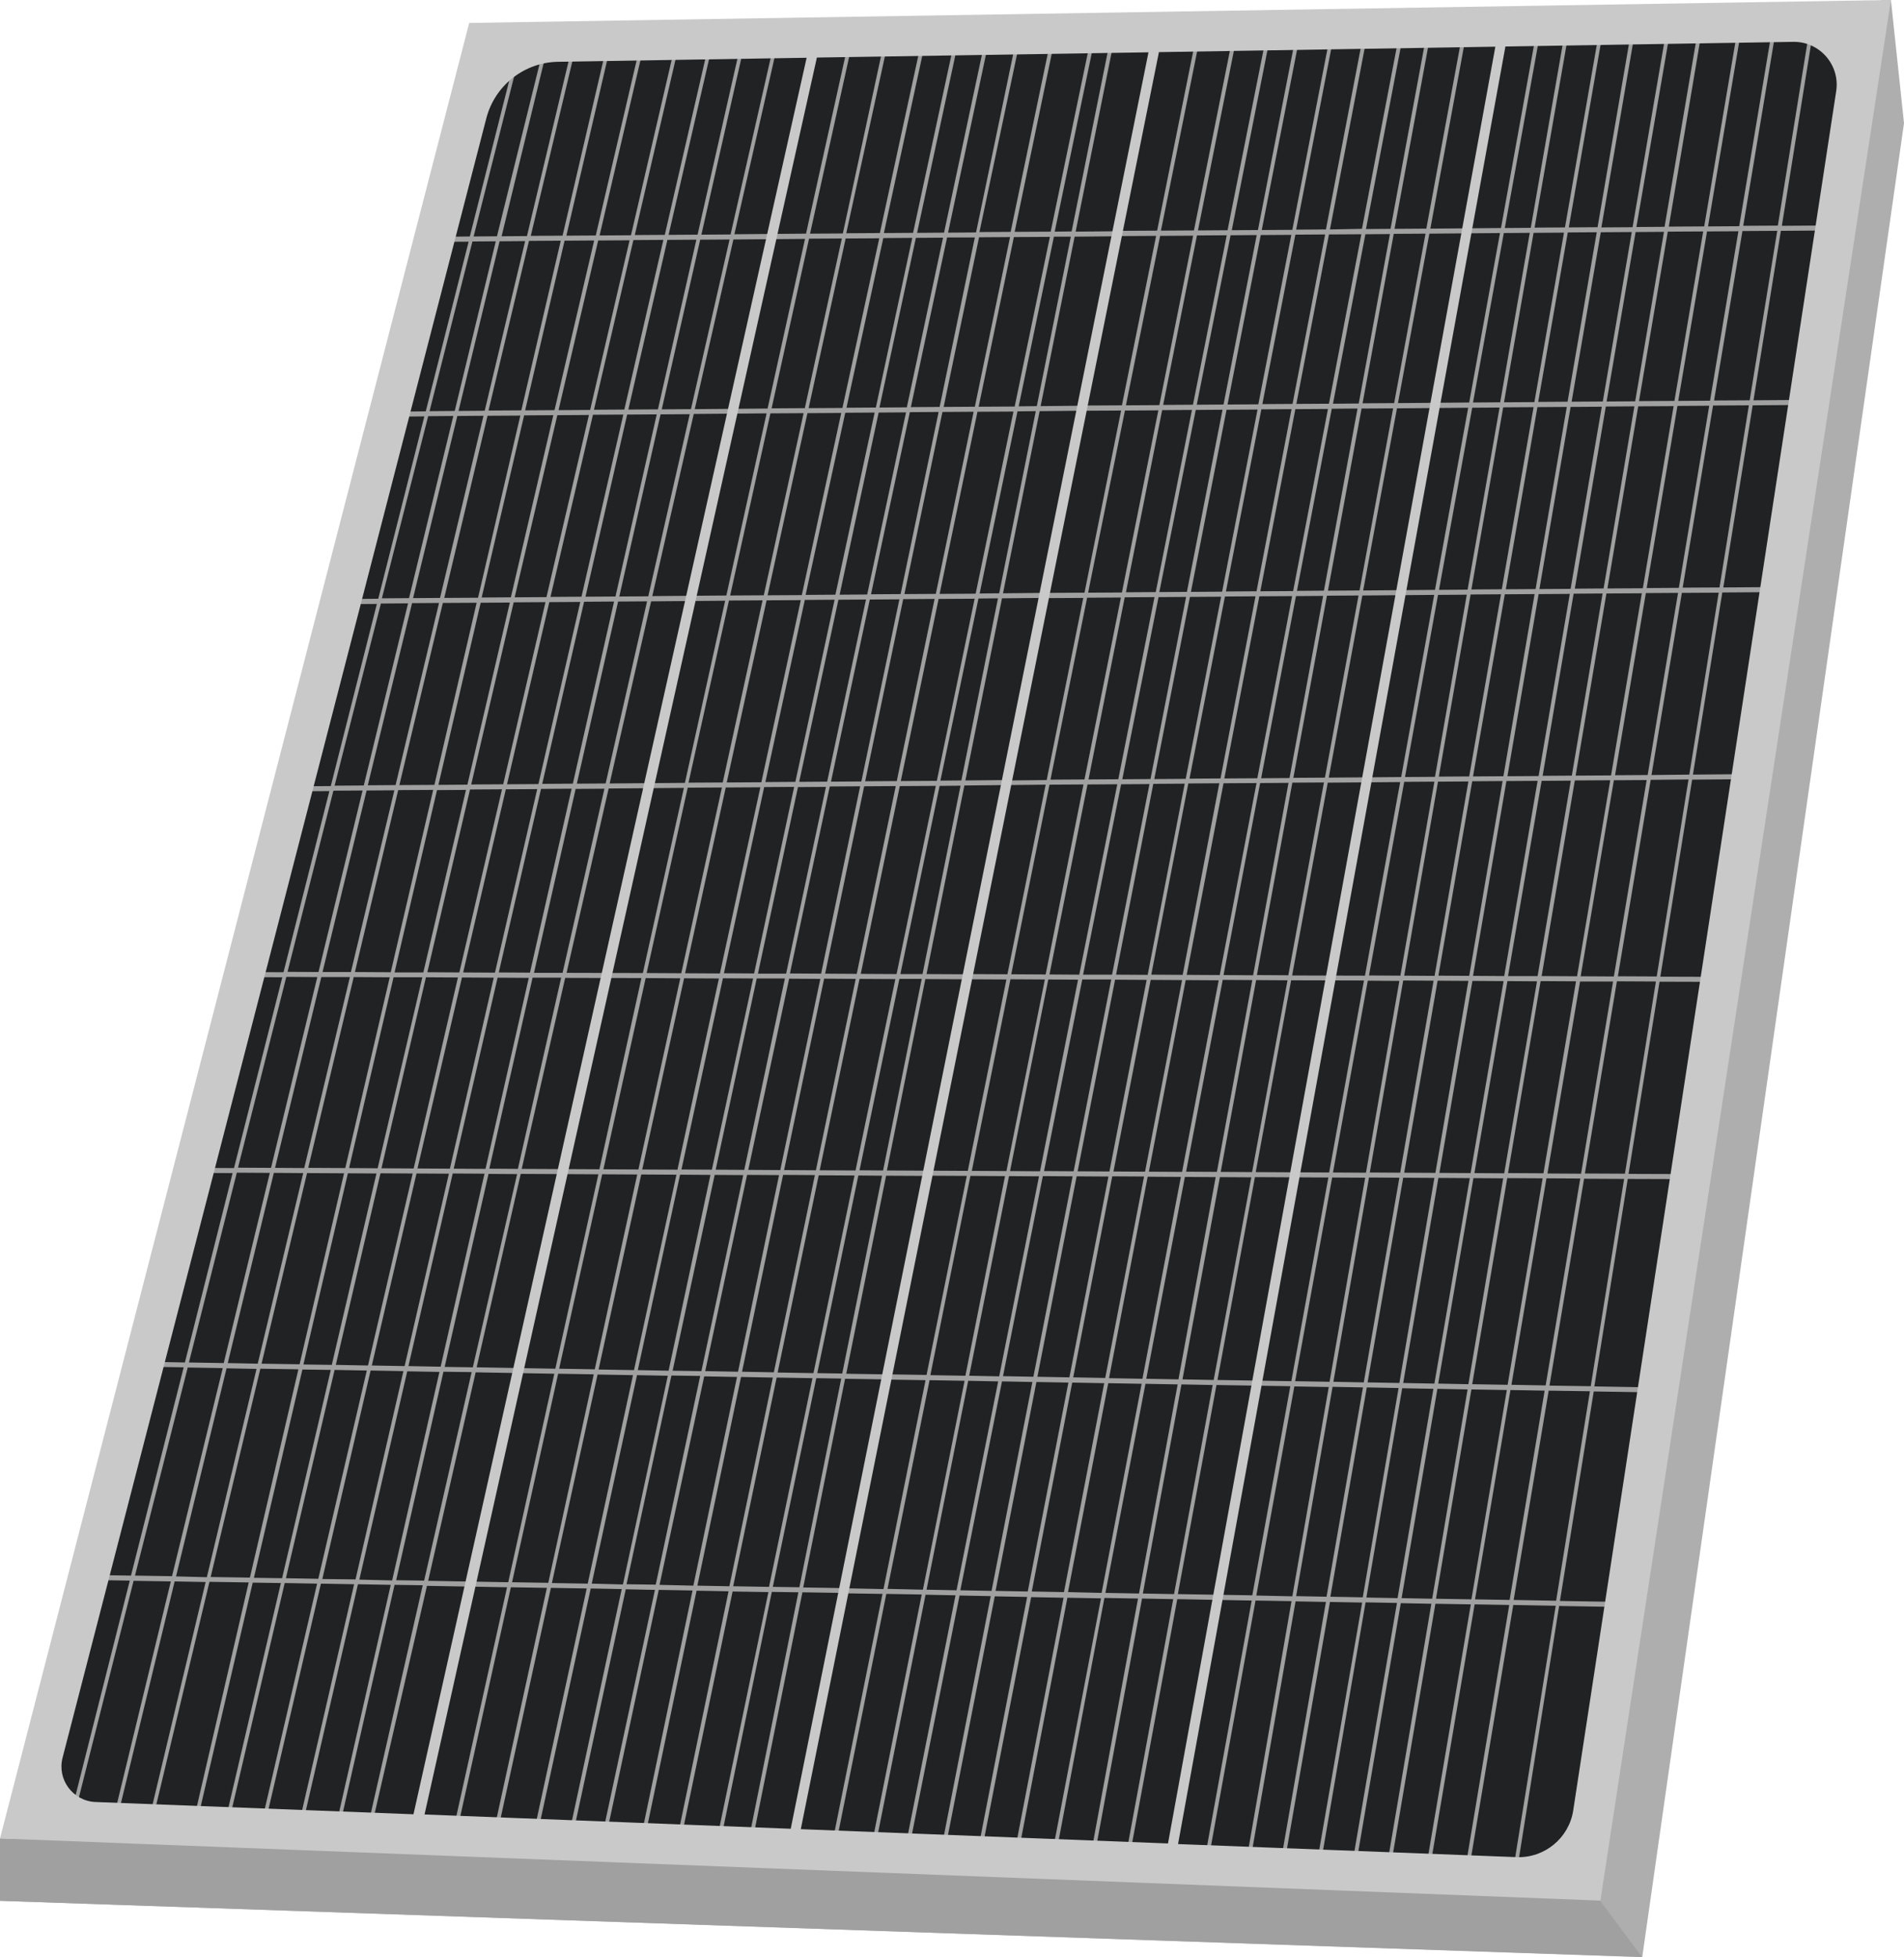 <?xml version="1.0" encoding="UTF-8"?>
<!DOCTYPE svg PUBLIC '-//W3C//DTD SVG 1.0//EN'
          'http://www.w3.org/TR/2001/REC-SVG-20010904/DTD/svg10.dtd'>
<svg height="972.5" preserveAspectRatio="xMidYMid meet" version="1.0" viewBox="0.0 0.0 946.3 972.5" width="946.3" xmlns="http://www.w3.org/2000/svg" xmlns:xlink="http://www.w3.org/1999/xlink" zoomAndPan="magnify"
><g id="change1_1"
  ><path d="M239.3,20.4L929.6,9.8L787.5,934.1L16,902.8L239.3,20.4z" fill="#212223"
  /></g
  ><g id="change2_1"
  ><path d="M555.1,114.9l-20.5,0.2L555,13.5l-1.9-0.4L532.6,115l-8.4,0.1l20.9-100.7l-1.9-0.4l-21,101.1l-17.9,0.1 l20.9-100.4l-1.9-0.4l-21,100.8l-15.5,0.1L509.3,8.9l-1.9-0.4l-22.3,107l-13.9,0.1l21.3-100.1l-1.9-0.4l-21.4,100.5l-13.4,0.1 L477.5,15l-1.9-0.4l-21.8,101.1l-14.5,0.1l21.9-101.1l-1.9-0.4l-22,101.5l-16.7,0.1l22.5-103l-1.9-0.4L418.9,116l-16.3,0.1 l22.7-102.6l-1.9-0.4l-22.8,103l-35.6,0.3l21.1-92.8l-1.8-0.4l-21.2,93.3l-14.5,0.1L370.7,19l-1.8-0.4l-22.2,98l-14.4,0.1l21.9-95.1 l-1.8-0.4l-22,95.5l-14.9,0.1l22.1-95.2l-1.8-0.4l-22.2,95.7L298,117l22.3-95.6l-1.8-0.4l-22.4,96l-14.6,0.1l22.3-95.9l-1.8-0.4 l-22.4,96.3l-15.8,0.1l22.9-96.1l-1.8-0.4l-23,96.6l-12.6,0.1l23.5-96.7l-1.8-0.4l-24,97.1l-11.6,0.1l24.5-96.8l-1.8-0.5l-24.6,97.3 l-18.7,0.2v2.5l18.1-0.1l-21.3,84.3l-21,0.2v2.5l20.3-0.2L188,297.5l-18.7,0.2v2.5l18-0.1l-22.9,90.5l-17.2,0.1v2.5l16.5-0.1 l-22.8,90l-19.6-0.1v2.5l19,0.1l-24,94.8l-20.2-0.1v2.5l19.5,0.1L91.9,677l-20.6-0.4v2.5l20,0.3L65.1,782.9l-25.3-0.4v2.5l24.7,0.4 L32.9,910.5l1.8,0.5l31.7-125.5l18.5,0.3L53.6,915l1.8,0.4l31.4-129.6l15.4,0.3L71.6,914.3l1.8,0.4L104.1,786l19.5,0.3L93.4,916.8 l1.8,0.4l30.4-130.8l14,0.2l-30.4,130.1l1.8,0.4l30.5-130.5l16.1,0.3l-29.9,128.7l1.8,0.4l30-129.1l16.5,0.3l-29.3,127.3l1.8,0.4 l29.4-127.7l16.3,0.3l-29.1,128.1l1.8,0.4l29.2-128.5l14,0.2L181,915.5l1.8,0.4L212.2,788l39.8,0.7l-27.4,123.7l1.9,0.4l27.4-124.1 l17.9,0.3l-27.1,124.2l1.9,0.4L273.8,789l17.8,0.3l-26.7,123.2l1.9,0.4l26.8-123.6l15.4,0.3l-26.7,124.2l1.9,0.4L311,789.7l14.5,0.3 L299,913.6l1.9,0.4l26.5-124l16.8,0.3l-25.7,123l1.9,0.4l25.8-123.3l15.9,0.3l-25.5,122.7l1.9,0.4l25.6-123l17.8,0.3l-25.2,121.1 l1.9,0.4l25-121.6l13.2,0.2l-24.4,121.6l1.9,0.4l24.5-122l18.9,0.3L392.5,915l1.9,0.4l25.1-123.7l19.1,0.3l-24.8,123l1.9,0.4 L440.5,792l17.6,0.3l-24.5,122.6l1.9,0.4L460,792.4l14.9,0.3l-24.7,124l1.9,0.4l24.8-124.3l15.5,0.3l-24.2,123.7l1.9,0.4l24.3-124 l16.1,0.3L486.7,916l1.9,0.4l23.9-122.8l16.1,0.3l-24.9,129.3l1.9,0.4l24.9-129.7l16.7,0.3l-24.8,129.7l1.9,0.4L548.9,794l16.7,0.3 l-24,130.2l1.9,0.3l24.1-130.5l15.5,0.3L559,925.1l1.9,0.3l24.2-130.8l37,0.7l-23.9,131.4l1.9,0.3L624,795.3l17.9,0.3l-22.3,128.2 l1.9,0.3l22.4-128.4L659,796l-23,132.2l1.9,0.3L661,796l16,0.3l-23,132.5l1.9,0.3l22.8-132.9l15.6,0.3l-22.8,133l1.9,0.3l22.8-133.2 l15.2,0.3l-22.6,133.3l1.9,0.3l22.7-133.6l17.6,0.3l-23,135.5l1.9,0.3l23-135.8l17.2,0.3l-23,137.9l1.9,0.3l23.1-138.2l21.1,0.4 l-21.7,134.7l1.9,0.3L774.9,798l36.5,0.6v-2.5l-36.1-0.6l16.8-104.1l35.5,0.6v-2.5l-35.2-0.6L809,585.8l31.1,0.1v-2.5l-30.7-0.1 l15.4-95.5l32.7,0.1v-2.5l-32.3-0.1l15.8-97.9l33.2-0.3v-2.5l-32.8,0.3l14.6-90.5l28.8-0.2v-2.5l-28.3,0.2l14.6-90.5l28-0.2v-2.5 l-27.6,0.2l13.6-84.2l27.3-0.2V112l-26.8,0.2L902.4,7.6l-1.9-0.1l-16.9,104.6l-17.2,0.1L883.7,8.5l-1.9-0.3l-17.4,104.2l-15.5,0.1 L866.5,8.3L864.7,8L847,112.5l-17.6,0.1l18-106.8l-1.9-0.3l-18.2,107.2l-14,0.1L831,10l-1.9-0.3l-17.7,103.2l-15.5,0.1l17.6-102.5 l-1.9-0.3L794,112.9l-14.3,0.1L798.8,3.3L797,2.9L777.8,113l-15.1,0.1l18.7-107l-1.9-0.3l-18.7,107.4l-12.9,0.1L767.4,5.7l-1.7-1.5 L746,113.3l-35.1,0.3L730.1,9.5l-1.9-0.3l-19.3,104.4l-15.8,0.1l18.7-101.3l-1.9-0.3l-18.8,101.6l-12.2,0.1l19.6-102.5l-1.9-0.4 l-19.7,102.8L661,114L681.6,6.5l-1.9-0.4L659,114l-14.8,0.1L665.1,6.4l-1.7-0.9l-21.1,108.7l-15.2,0.1l20.2-103.1l-1.9-0.4 l-20.2,103.5l-13,0.1L632.3,13l-1.9-0.4l-20.3,101.8l-14.7,0.1l20.6-103l-1.9-0.4l-20.7,103.4l-16.4,0.1l20.6-102l-1.9-0.4 l-20.6,102.4l-18.1,0.1 M117.7,582.7l16.4,0.1l-22.9,94.5L93.9,677L117.7,582.7z M747.6,485l-15.5-0.1l16.6-96.8l15.5-0.1L747.6,485 z M766.2,388l14.5-0.1L764.2,485h-14.7L766.2,388z M730.2,484.9l-15.3-0.1l16.8-96.6l15.1-0.1L730.2,484.9z M713,484.9l-15.1-0.1 l16.8-96.4l15.1-0.1L713,484.9z M696,484.8l-15.6-0.1l17.5-96.2l15-0.1L696,484.8z M678.4,484.8l-36.2-0.1l17.7-95.8l36-0.3 L678.4,484.8z M640.3,484.6l-15.6-0.1l17.6-95.6l15.7-0.1L640.3,484.6z M622.8,484.6l-14.7-0.1l18.2-95.4l14.1-0.1L622.8,484.6z M606.2,484.5l-16.4-0.1l18.3-95.2l16.4-0.1L606.2,484.5z M587.8,484.4l-15.6-0.1l18.4-95l15.4-0.1L587.8,484.4z M570.4,484.4 l-15.7-0.1l18.5-94.8l15.6-0.1L570.4,484.4z M552.7,484.3h-14.4l18.9-94.6l14.1-0.1L552.7,484.3z M536.4,484.3l-14.8-0.1l18.9-94.4 l14.8-0.1L536.4,484.3z M519.7,484.2l-17.1-0.1l19-94.2l16.9-0.1L519.7,484.2z M500.7,484.1L482,484l19.1-93.9l18.6-0.2L500.7,484.1 z M480.1,484.1l-19.6-0.1l18.8-93.7l19.9-0.2L480.1,484.1z M458.5,484h-11l19.5-93.5l10.4-0.1L458.5,484z M445.6,484l-17.8-0.1 l19.4-93.3l17.9-0.1L445.6,484z M425.8,483.9l-15.7-0.1l19.4-93.1l15.7-0.1L425.8,483.9z M408.1,483.8l-15.5-0.1l19.8-92.9l15.1-0.1 L408.1,483.8z M390.7,483.8h-14l19.9-92.7l13.9-0.1L390.7,483.8z M374.8,483.7l-15-0.1l20-92.5l14.9-0.1L374.8,483.7z M357.8,483.7 l-17.3-0.1l20.2-92.3l17.2-0.1L357.8,483.7z M338.6,483.6l-17.2-0.1l20.4-92.1l17-0.1L338.6,483.6z M319.5,483.5l-37.9-0.1 l20.9-91.6l37.4-0.3L319.5,483.5z M279.6,483.4h-14.2l20.7-91.4l14.3-0.1L279.6,483.4z M263.4,483.3l-15.5-0.1l21-91.2l15.2-0.1 L263.4,483.3z M246,483.3l-15.8-0.1l21.2-91l15.6-0.1L246,483.3z M228.3,483.2l-15.9-0.1l21.2-90.8l15.9-0.1L228.3,483.2z M210.4,483.2h-14.3l21.1-90.6l14.4-0.1L210.4,483.2z M194.2,483.1l-17.8-0.1l21.5-90.4l17.4-0.1L194.2,483.1z M198.5,390.1 l21.6-90.5l16.8-0.1l-21,90.5L198.5,390.1z M238.9,299.5l14.5-0.1l-21.1,90.5l-14.4,0.1L238.9,299.5z M255.3,299.3l15.8-0.1 l-21,90.5l-15.9,0.1L255.3,299.3z M273,299.2l15.4-0.1l-20.8,90.5l-15.6,0.1L273,299.2z M290.3,299l14.9-0.1l-20.5,90.5l-15.2,0.1 L290.3,299z M307.2,298.9l14.4-0.1L301,389.3l-14.3,0.1L307.2,298.9z M323.6,298.8l36.8-0.3l-20,90.5l-37.4,0.3L323.6,298.8z M362.3,298.4l16.7-0.1l-19.8,90.5l-17,0.1L362.3,298.4z M381,298.3l17-0.1l-19.6,90.5l-17.2,0.1L381,298.3z M400,298.1l14.8-0.1 l-19.5,90.5l-14.9,0.1L400,298.1z M416.7,298l13.7-0.1l-19.3,90.5l-13.9,0.1L416.7,298z M432.3,297.9l14.7-0.1l-18.9,90.5l-15.1,0.1 L432.3,297.9z M448.9,297.7l15.6-0.1l-18.8,90.5l-15.7,0.1L448.9,297.7z M466.5,297.6l17.9-0.1L465.6,388l-17.9,0.1L466.5,297.6z M486.3,297.4l9.7-0.1l-18.2,90.5l-10.4,0.1L486.3,297.4z M498,297.3l20.1-0.2l-18.4,90.5l-19.9,0.2L498,297.3z M520,297.2l18.4-0.1 l-18.2,90.5l-18.5,0.2L520,297.2z M540.3,297l16.8-0.1L539,387.3l-16.9,0.1L540.3,297z M559,296.8l14.8-0.1l-18,90.5l-14.8,0.1 L559,296.8z M575.8,296.7l13.7-0.1l-17.7,90.5l-14,0.1L575.8,296.7z M591.4,296.6l15.5-0.1L589.3,387l-15.6,0.1L591.4,296.6z M608.8,296.4l15.2-0.1l-17.4,90.5l-15.4,0.1L608.8,296.4z M625.9,296.3l16.3-0.1l-17.3,90.5l-16.4,0.1L625.9,296.3z M644.1,296.2 l13.5-0.1l-16.7,90.5l-14.1,0.1L644.1,296.2z M659.5,296l15.7-0.1l-16.7,90.5l-15.7,0.1L659.5,296z M677.1,295.9l35.7-0.3 l-16.4,90.5l-36,0.3L677.1,295.9z M714.7,295.6l14.3-0.1L713.2,386l-14.9,0.1L714.7,295.6z M730.9,295.4l15.1-0.1l-15.8,90.5 l-15.1,0.1L730.9,295.4z M747.9,295.3l14.8-0.1l-15.5,90.5l-15.1,0.1L747.9,295.3z M764.7,295.2l15.5-0.1l-15.5,90.5l-15.5,0.1 L764.7,295.2z M782.1,295l14.4-0.1l-15.3,90.5l-14.5,0.1L782.1,295z M798.4,294.9l17.6-0.1l-15.3,90.5l-17.6,0.1L798.4,294.9z M800.3,387.7l-16.5,97.4l-17.6-0.1l16.5-97.2L800.3,387.7z M783.3,487.6L767.1,583l-17.6-0.1l16.2-95.4L783.3,487.6z M747.6,583 l-14.8-0.1l16.4-95.4l14.7,0.1L747.6,583z M730.9,582.9l-15.5-0.1l16.4-95.4l15.5,0.1L730.9,582.9z M713.4,582.8l-15.5-0.1 l16.6-95.4l15.3,0.1L713.4,582.8z M695.9,582.7l-15.1-0.1l16.6-95.4l15.1,0.1L695.9,582.7z M678.9,582.7l-16.4-0.1l17.3-95.3 l15.7,0.1L678.9,582.7z M660.6,582.6l-36.5-0.2l17.6-95.3l36.2,0.1L660.6,582.6z M622.3,582.4l-15.6-0.1l17.6-95.3l15.6,0.1 L622.3,582.4z M604.8,582.3l-15.3-0.1l18.2-95.3l14.7,0.1L604.8,582.3z M587.5,582.3l-16.5-0.1l18.3-95.2l16.4,0.1L587.5,582.3z M569.1,582.2l-15.7-0.1l18.5-95.2l15.6,0.1L569.1,582.2z M551.4,582.1l-15.8-0.1l18.6-95.2l15.7,0.1L551.4,582.1z M533.6,582 l-14.7-0.1l19-95.2h14.4L533.6,582z M516.9,582l-14.9-0.1l19-95.2l14.8,0.1L516.9,582z M500.2,581.9l-17.2-0.1l19.2-95.2l17.1,0.1 L500.2,581.9z M481,581.8l-18.8-0.1l19.3-95.1l18.7,0.1L481,581.8z M460.2,581.7l-19.4-0.1l19.1-95.1l19.6,0.1L460.2,581.7z M438.9,581.6l-11.7-0.1l19.8-95.1h11.1L438.9,581.6z M425.2,581.6l-17.8-0.1l19.8-95.1l17.8,0.1L425.2,581.6z M405.5,581.5 l-15.8-0.1l19.9-95.1l15.7,0.1L405.5,581.5z M387.8,581.4l-15.9-0.1l20.3-95l15.5,0.1L387.8,581.4z M369.9,581.3l-14.2-0.1l20.4-95 h14L369.9,581.3z M353.8,581.2l-15.1-0.1l20.6-95l15,0.1L353.8,581.2z M336.7,581.2l-17.5-0.1l20.8-95l17.3,0.1L336.7,581.2z M317.3,581.1l-17.4-0.1l21-95l17.2,0.1L317.3,581.1z M297.9,581l-38.6-0.2l21.6-94.9l37.9,0.1L297.9,581z M257.4,580.8l-14.2-0.1 l21.5-94.9h14.2L257.4,580.8z M241.3,580.8l-15.8-0.1l21.8-94.9l15.5,0.1L241.3,580.8z M223.6,580.7l-16.1-0.1l22.1-94.9l15.8,0.1 L223.6,580.7z M205.6,580.6l-16-0.1l22.1-94.9l15.9,0.1L205.6,580.6z M187.7,580.5l-14.2-0.1l22.1-94.8h14.3L187.7,580.5z M171.6,580.4l-18.4-0.1l22.6-94.8l17.9,0.1L171.6,580.4z M151.2,580.4l-14.5-0.1l23-94.8h14.2L151.2,580.4z M160.3,483l21.9-90.2 l13.8-0.1L174.4,483H160.3z M182.8,390.2l22-90.5l13.4-0.1l-21.6,90.5L182.8,390.2z M205.3,297.2l22-90.5l13-0.1l-21.6,90.5 L205.3,297.2z M242.3,206.6l16.3-0.1l-21,90.5l-16.8,0.1L242.3,206.6z M260.5,206.4l14.5-0.1l-21.1,90.5l-14.5,0.1L260.5,206.4z M277,206.3l15.7-0.1l-21.1,90.5l-15.8,0.1L277,206.3z M294.7,206.1l15.1-0.1L289,296.5l-15.4,0.1L294.7,206.1z M311.7,206l14.7-0.1 l-20.5,90.5l-14.9,0.1L311.7,206z M328.3,205.9l14.5-0.1l-20.6,90.5l-14.4,0.1L328.3,205.9z M344.8,205.7l36.2-0.3l-20,90.5 l-36.8,0.3L344.8,205.7z M382.9,205.4l16.5-0.1l-19.8,90.5l-16.7,0.1L382.9,205.4z M401.3,205.3l16.8-0.1l-19.6,90.5l-17,0.1 L401.3,205.3z M420.1,205.1l14.6-0.1l-19.5,90.5l-14.8,0.1L420.1,205.1z M436.7,205l13.6-0.1L431,295.4l-13.7,0.1L436.7,205z M452.2,204.8l14.3-0.1l-18.9,90.5l-14.7,0.1L452.2,204.8z M468.4,204.7l15.5-0.1l-18.8,90.5l-15.6,0.1L468.4,204.7z M485.8,204.6 l17.9-0.1L484.9,295l-17.9,0.1L485.8,204.6z M505.7,204.4l9.1-0.1l-18.2,90.5l-9.7,0.1L505.7,204.4z M516.7,204.3l20.3-0.2 l-18.4,90.5l-20.1,0.2L516.7,204.3z M538.9,204.1l18.3-0.1L539,294.5l-18.4,0.1L538.9,204.1z M559.1,204l16.6-0.1l-18.1,90.5 l-16.8,0.1L559.1,204z M577.6,203.8l14.8-0.1l-18,90.5l-14.8,0.1L577.6,203.8z M594.3,203.7l13.3-0.1l-17.7,90.5l-13.7,0.1 L594.3,203.7z M609.6,203.6l15.4-0.1L607.4,294l-15.5,0.1L609.6,203.6z M626.9,203.4l15-0.1l-17.4,90.5l-15.2,0.1L626.9,203.4z M643.8,203.3l16.2-0.1l-17.3,90.5l-16.3,0.1L643.8,203.3z M661.9,203.1l12.8-0.1L658,293.5l-13.4,0.1L661.9,203.1z M676.7,203 l15.7-0.1l-16.7,90.5l-15.7,0.1L676.7,203z M694.3,202.9l35.4-0.3l-16.5,90.5l-35.7,0.3L694.3,202.9z M731.7,202.6l13.6-0.1 L729.4,293l-14.2,0.1L731.7,202.6z M747.1,202.4l15.1-0.1l-15.8,90.5l-15.1,0.1L747.1,202.4z M764.1,202.3l14.6-0.1l-15.5,90.5 l-14.8,0.1L764.1,202.3z M780.6,202.2l15.5-0.1l-15.5,90.5l-15.5,0.1L780.6,202.2z M798.1,202l14.2-0.1L797,292.4l-14.3,0.1 L798.1,202z M814.2,201.9l17.6-0.1l-15.3,90.5l-17.6,0.1L814.2,201.9z M833.7,201.7l15.8-0.1l-15.1,90.5l-16,0.1L833.7,201.7z M834,294.6l-15.1,90.5l-16.2,0.1l15.3-90.5L834,294.6z M818.4,387.6l-16.3,97.6l-16.5-0.1l16.5-97.4L818.4,387.6z M801.7,487.7 l-15.9,95.5l-16.7-0.1l16.2-95.4L801.7,487.7z M785.4,585.6l-17.2,102.8l-17-0.3l17.4-102.6L785.4,585.6z M749.3,688.1l-17.6-0.3 l17.4-102.4l17.6,0.1L749.3,688.1z M729.8,687.8l-15-0.3l17.5-102.1l14.8,0.1L729.8,687.8z M712.9,687.5l-15.5-0.3l17.5-101.9 l15.6,0.1L712.9,687.5z M695.5,687.2l-15.8-0.3l17.7-101.7l15.5,0.1L695.5,687.2z M677.8,686.9l-15.1-0.3l17.7-101.5l15.1,0.1 L677.8,686.9z M660.8,686.6l-17.1-0.3l18.4-101.2l16.4,0.1L660.8,686.6z M641.8,686.3l-36.7-0.6l18.6-100.8l36.5,0.2L641.8,686.3z M603.2,685.7l-15.5-0.3l18.6-100.5l15.6,0.1L603.2,685.7z M585.7,685.4l-16-0.3l19.2-100.3l15.3,0.1L585.7,685.4z M567.8,685.1 l-16.6-0.3l19.2-100.1l16.5,0.1L567.8,685.1z M549.3,684.7l-15.9-0.3l19.4-99.9l15.8,0.1L549.3,684.7z M531.5,684.4l-15.9-0.3 l19.5-99.6l15.8,0.1L531.5,684.4z M513.6,684.1l-15.1-0.3l19.8-99.4l14.8,0.1L513.6,684.1z M496.6,683.9l-14.9-0.3l19.8-99.2 l14.9,0.1L496.6,683.9z M479.8,683.6l-17.4-0.3l19.9-99l17.2,0.1L479.8,683.6z M460.5,683.2l-18.9-0.3l20.1-98.7l18.8,0.1 L460.5,683.2z M439.7,682.9l-19.1-0.3l19.8-98.4l19.4,0.1L439.7,682.9z M418.6,682.5l-12.4-0.2l20.4-98.2l11.8,0.1L418.6,682.5z M404.3,682.3l-17.8-0.3l20.4-98l17.8,0.1L404.3,682.3z M384.6,681.9l-15.8-0.3l20.4-97.8l15.8,0.1L384.6,681.9z M366.8,681.6 l-16.3-0.3l20.8-97.5l15.9,0.1L366.8,681.6z M348.6,681.3l-14.3-0.2l20.9-97.3l14.2,0.1L348.6,681.3z M332.3,681.1l-15.3-0.3 l21-97.1l15.1,0.1L332.3,681.1z M315.1,680.8l-17.6-0.3l21.2-96.9l17.5,0.1L315.1,680.8z M295.6,680.4l-17.7-0.3l21.4-96.6l17.4,0.1 L295.6,680.4z M276,680.1l-39.1-0.7l21.9-96.1l38.6,0.2L276,680.1z M235,679.4l-14-0.2l21.8-95.9l14.2,0.1L235,679.4z M219,679.1 l-16-0.3l22-95.7l15.8,0.1L219,679.1z M201.1,678.8l-16.3-0.3l22.2-95.4l16.1,0.1L201.1,678.8z M182.9,678.5l-16-0.3l22.2-95.2 l16,0.1L182.9,678.5z M164.9,678.2l-14.1-0.2l22.1-95l14.2,0.1L164.9,678.2z M148.9,677.9l-18.9-0.3l22.6-94.7L171,583L148.9,677.9z M128.1,677.6l-14.9-0.3l22.9-94.5l14.6,0.1L128.1,677.6z M142.3,485.4l15.4,0.1l-23,94.8l-16.4-0.1L142.3,485.4z M165.7,392.9 l14.5-0.1L158.3,483l-15.4-0.1L165.7,392.9z M189.3,299.9l13.5-0.1l-22,90.5l-14.5,0.1L189.3,299.9z M212.8,206.8l12.5-0.1l-22,90.5 l-13.5,0.1L212.8,206.8z M246.4,119.9L226,204.2l-12.5,0.1l21.3-84.3L246.4,119.9z M261,119.8l-20.1,84.3l-13,0.1l20.4-84.3 L261,119.8z M278.7,119.6l-19.6,84.3l-16.3,0.1l20.1-84.3L278.7,119.6z M295.3,119.5l-19.7,84.3l-14.6,0.1l19.6-84.3L295.3,119.5z M312.9,119.4l-19.6,84.3l-15.7,0.1l19.7-84.3L312.9,119.4z M329.7,119.2l-19.4,84.3l-15.1,0.1l19.6-84.3L329.7,119.2z M346.1,119.1 L327,203.4l-14.7,0.1l19.4-84.3L346.1,119.1z M362.6,119l-19.2,84.3l-14.5,0.1l19.1-84.3L362.6,119z M400.1,118.7L381.5,203 l-36.2,0.3l19.2-84.3L400.1,118.7z M418.4,118.5L400,202.8l-16.5,0.1l18.6-84.3L418.4,118.5z M437,118.4l-18.3,84.3l-16.8,0.1 l18.4-84.3L437,118.4z M453.4,118.2l-18.1,84.3l-14.6,0.1l18.3-84.3L453.4,118.2z M468.7,118.1l-18,84.3l-13.6,0.1l18.1-84.3 L468.7,118.1z M484.5,118L467,202.2l-14.3,0.1l18-84.3H484.5z M502,117.8l-17.5,84.3l-15.5,0.1l17.6-84.3L502,117.8z M521.8,117.7 L504.3,202l-17.9,0.1l17.5-84.3L521.8,117.7z M532.2,117.6l-16.9,84.2l-9,0.1l17.5-84.3L532.2,117.6z M554.6,117.4l-17.1,84.2 l-20.3,0.2l16.9-84.2L554.6,117.4z M574.6,117.2l-17,84.2l-18.2,0.1l17.1-84.2L574.6,117.2z M593,117.1l-16.8,84.2l-16.6,0.1 l17-84.2L593,117.1z M609.7,116.9l-16.8,84.2l-14.8,0.1l16.8-84.2L609.7,116.9z M624.6,116.8L608.1,201l-13.3,0.1l16.8-84.2 L624.6,116.8z M641.8,116.7l-16.4,84.2l-15.3,0.1l16.5-84.2L641.8,116.7z M658.6,116.5l-16.2,84.2l-15,0.1l16.4-84.2L658.6,116.5z M676.6,116.4l-16.1,84.2l-16.2,0.1l16.2-84.2L676.6,116.4z M690.8,116.3l-15.5,84.2l-12.8,0.1l16.1-84.2L690.8,116.3z M708.5,116.1 l-15.6,84.2l-15.7,0.1l15.5-84.2L708.5,116.1z M745.5,115.8L730.2,200l-35.4,0.3l15.6-84.2L745.5,115.8z M760.3,115.7l-14.7,84.2 l-13.5,0.1l15.3-84.2L760.3,115.7z M777.3,115.6l-14.7,84.2l-15.1,0.1l14.7-84.2L777.3,115.6z M793.6,115.4l-14.5,84.2l-14.6,0.1 l14.7-84.2L793.6,115.4z M811,115.3l-14.4,84.2l-15.5,0.1l14.5-84.2L811,115.3z M827,115.2l-14.3,84.2l-14.2,0.1l14.4-84.2 L827,115.2z M846.5,115l-14.3,84.2l-17.6,0.1l14.3-84.2L846.5,115z M864,114.9l-14.1,84.2l-15.8,0.1l14.3-84.2L864,114.9z M869.6,198.9l-17.7,0.1l14.1-84.2l17.3-0.1L869.6,198.9z M854.6,291.9l-18.3,0.1l15.1-90.5l17.8-0.1L854.6,291.9z M839.6,384.9 l-18.8,0.2l15.1-90.5l18.3-0.1L839.6,384.9z M823.4,485.2l-19.3-0.1l16.3-97.6l18.8-0.2L823.4,485.2z M807.6,583.2l-19.9-0.1 l15.9-95.5l19.4,0.1L807.6,583.2z M790.6,688.8l-20.5-0.3l17.2-102.8l19.9,0.1L790.6,688.8z M752.3,795l17.4-104l20.5,0.3 l-16.8,104.1L752.3,795z M733.1,794.7l17.6-104l17,0.3l-17.4,104L733.1,794.7z M713.7,794.4l17.6-104l17.6,0.3l-17.6,104 L713.7,794.4z M696.6,794.1l17.8-104l15,0.3l-17.6,104L696.6,794.1z M679.1,793.8l17.8-104l15.5,0.3l-17.8,104L679.1,793.8z M661.2,793.4l18.1-104l15.8,0.3l-17.8,104L661.2,793.4z M644.2,793.1l18.1-104l15.1,0.3l-18.1,104L644.2,793.1z M624.4,792.8 l18.9-103.9l17.1,0.3l-18.1,104L624.4,792.8z M585.4,792.1l19.2-103.9l36.7,0.6l-18.9,103.9L585.4,792.1z M568,791.8l19.2-103.9 l15.5,0.3l-19.2,103.9L568,791.8z M549.4,791.5l19.9-103.9l16,0.3l-19.2,103.9L549.4,791.5z M530.8,791.1l20-103.8l16.6,0.3 l-19.9,103.9L530.8,791.1z M512.8,790.8L532.9,687l15.9,0.3l-20,103.8L512.8,790.8z M494.8,790.5l20.3-103.8L531,687l-20.2,103.8 L494.8,790.5z M477.3,790.2L498,686.4l15.1,0.3l-20.3,103.8L477.3,790.2z M460.5,789.9l20.7-103.8l14.9,0.3l-20.7,103.8L460.5,789.9 z M441.1,789.5L462,685.8l17.4,0.3l-20.7,103.8L441.1,789.5z M420,789.2l21.1-103.7l18.9,0.3l-20.9,103.8L420,789.2z M399.2,788.8 L420,685.1l19.1,0.3L418,789.1L399.2,788.8z M384.1,788.5l21.6-103.7l12.4,0.2l-20.8,103.7L384.1,788.5z M364.4,788.2L386,684.5 l17.8,0.3l-21.6,103.7L364.4,788.2z M346.6,787.9l21.7-103.7l15.8,0.3l-21.6,103.7L346.6,787.9z M327.8,787.5L350,683.9l16.3,0.3 l-21.7,103.7L327.8,787.5z M311.4,787.2l22.3-103.7l14.3,0.2l-22.1,103.7L311.4,787.2z M294.1,786.9l22.5-103.6l15.3,0.3 l-22.3,103.7L294.1,786.9z M274.3,786.6L297,683l17.6,0.3l-22.5,103.6L274.3,786.6z M254.5,786.2l22.9-103.6l17.7,0.3l-22.6,103.6 L254.5,786.2z M212.8,785.5l23.6-103.6l39.1,0.7l-22.9,103.6L212.8,785.5z M196.9,785.2l23.5-103.6l14,0.2l-23.6,103.6L196.9,785.2z M178.6,784.9l23.8-103.5l16,0.3l-23.5,103.6L178.6,784.9z M160.2,784.6l24-103.6l16.3,0.3l-23.8,103.5L160.2,784.6z M142.1,784.2 l24.2-103.5l16,0.3l-24.1,103.5L142.1,784.2z M126.2,784l24.1-103.5l14.1,0.2l-24.2,103.5L126.2,784z M104.7,783.6l24.7-103.5 l18.9,0.3l-24.1,103.5L104.7,783.6z M87.5,783.3l25.1-103.4l14.9,0.3l-24.7,103.5L87.5,783.3z M67.1,782.9l26.2-103.4l17.4,0.3 L85.5,783.2L67.1,782.9z" fill="#a0a0a0"
  /></g
  ><g id="change3_1"
  ><path d="M0,913.5L787.5,934L935,0.1l4.8-0.1l6.5,61.2L816.2,972.5L0,944.5V913.5z" fill="#aeaeaf"
  /></g
  ><g id="change2_2"
  ><path d="M0,913.5L787.5,934l28.6,38.4L0,944.5V913.5z" fill="#a0a0a0"
  /></g
  ><g id="change4_1"
  ><path d="M0,913.5l795.4,30.9L939.8,0L233.2,11.4L0,913.5z M31.1,873.4L241.7,58.8c4.2-16.3,18.8-27.8,35.6-28.1l123.6-2 L205.5,901.5l-158.1-6.1C36.2,894.9,28.3,884.2,31.1,873.4z M393,908.7l-182-7.1l195-873L570.8,26L393,908.7z M576,25.9l167.2-2.7 L580.5,916L398,908.9L576,25.9z M912.6,45.3L781.9,899.6c-2.1,13.7-14.2,23.7-28.1,23.2l-168.3-6.5L748.2,23.1l143.1-2.3 C904.4,20.6,914.6,32.3,912.6,45.3z" fill="#c9c9c9"
  /></g
></svg
>
